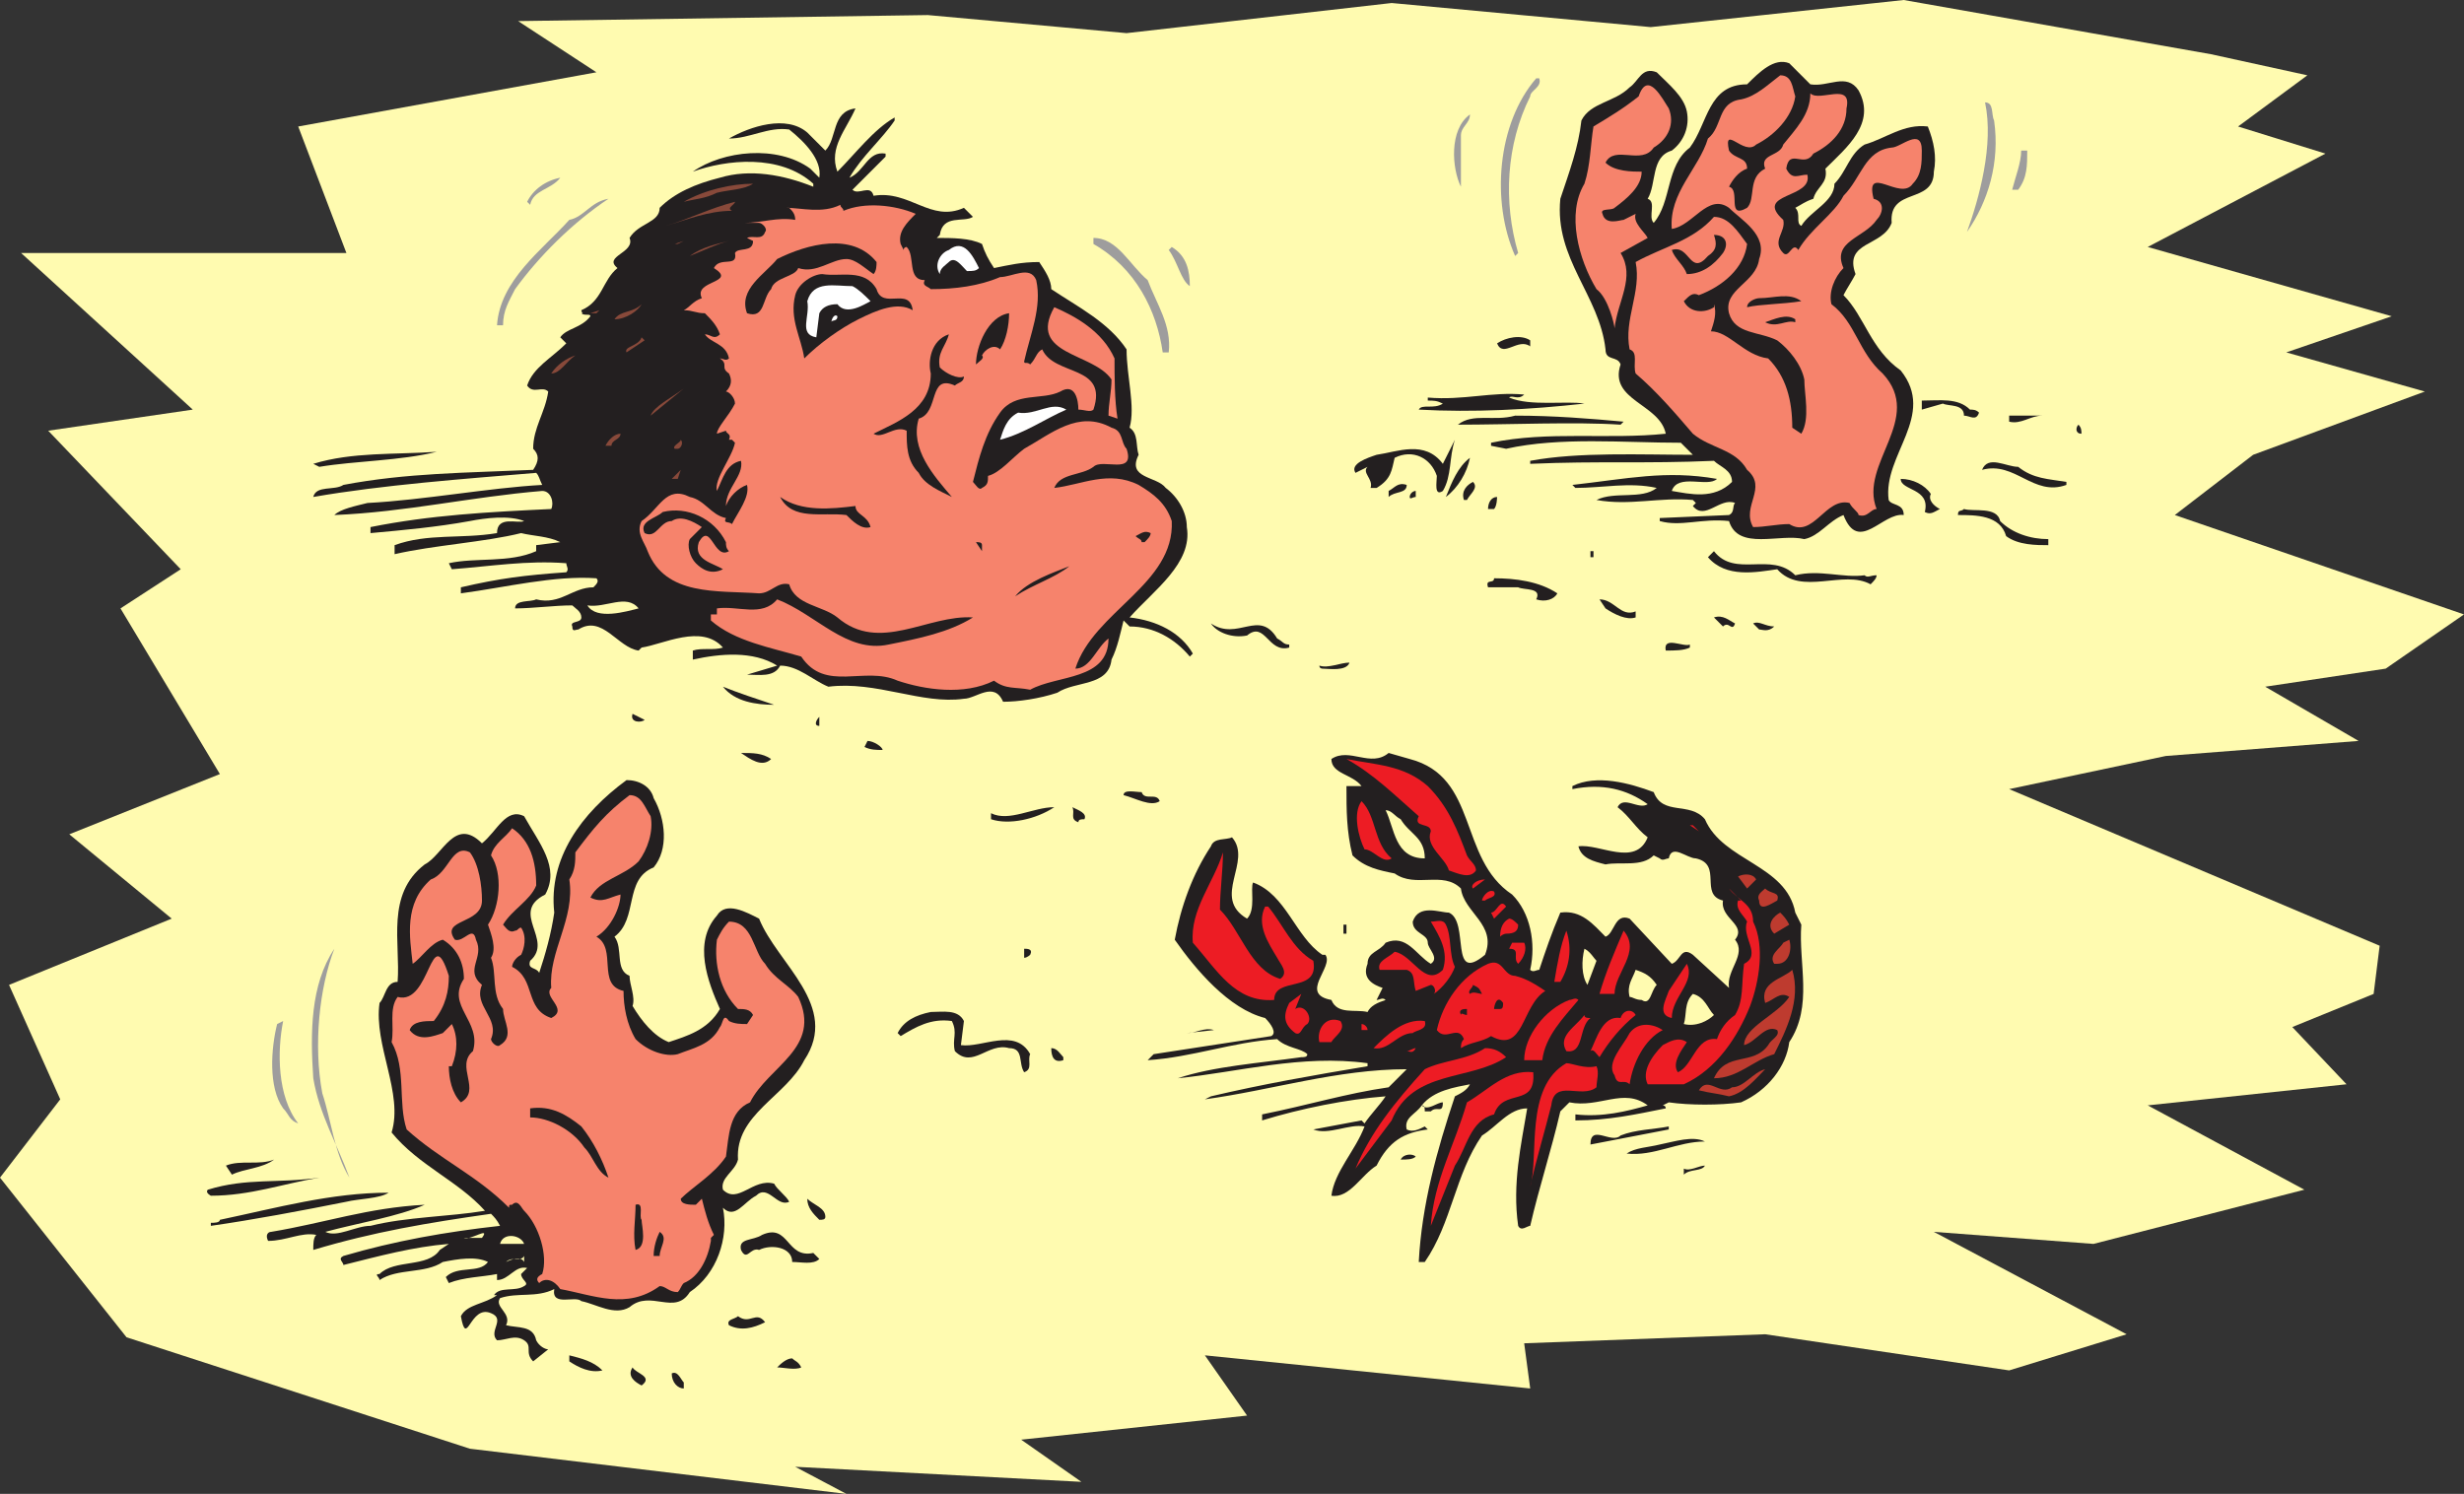 <svg xmlns="http://www.w3.org/2000/svg" width="613.5" height="372"><rect width="100%" height="100%" fill="#333333" stroke="none"/><path fill="#fffbb0" fill-rule="evenodd" d="M74.25 31.5 148.5 18 129 5.25l102-1.5 49.5 4.5 66-7.5 64.5 6L474 0l76.5 13.5 24 5.25-17.25 12.75L579 38.25 534.75 61.5l60.75 17.25-26.25 9 34.5 9.75L561 113.25l-19.5 15 72 24.75-19.5 13.5-30 4.5 23.25 13.5-48 3.75-39 8.25 92.25 39-1.5 12-20.25 8.25 13.5 14.25-49.5 5.25 39 21-52.5 13.5-39.75-3 48 25.5-29.25 9-60.75-9-60 2.25 1.5 11.25-81-8.25 10.5 15-56.25 6 15 10.5-71.25-3.75 12.75 6.75L117 360.75 31.5 333 0 293.25l15-19.5-12.75-28.5 40.5-16.5-25.5-21 37.5-15L30 151.5l15-9.75-33-34.5L48 102 5.25 63h81l-12-31.5"/><path fill="#231f20" fill-rule="evenodd" d="M450.75 21c4.5.75 9-3 12 1.5 4.5 8.25-3 14.25-8.25 19.5.75 3.75-2.25 4.5-3 7.5-2.25.75-3 1.5-4.5 2.25 1.5 1.5 0 3.75 1.5 4.5 2.25-3.75 8.25-6 8.25-10.5 3-3 3.75-7.5 7.5-9.75 5.25-1.5 9.75-5.25 15.75-4.5 1.5 3.75 2.25 7.5 1.5 11.25 0 8.25-11.25 3.75-10.5 12.75-2.25 6-12 4.5-9 12.75-.75 1.5-2.25 3.75-3 5.25 5.25 5.25 6.75 13.5 14.25 18.75 9 11.25-4.5 21-3 32.25.75 1.5 3.75.75 3.75 3.75-5.25-.75-11.25 9.75-15 0-3.75 1.5-6 5.25-9.75 6-6-1.5-16.5 3-18.75-4.5-6.75-.75-12 1.5-17.25 0V129l17.25-.75c1.5-.75.75-2.25 1.5-3-3.75-1.5-7.5 4.5-10.5.75l.75-.75-.75-.75c-8.25-.75-15.75 1.5-24 0 4.5-2.25 11.25 0 15-3-6.75-1.5-13.5 0-20.25 0l-.75-.75c13.5-1.5 23.25-3.75 36-1.5-2.25 2.25-9.75-1.5-11.25 3 4.5.75 10.5 2.25 15-2.25 0-3-3-3.75-4.5-5.25-17.25.75-28.5 0-45.75.75v-.75c12-2.25 27.75-1.5 40.5-1.5l-3-3c-14.25 0-30-1.5-43.5 1.5l-3.75-.75v-.75c14.25-3 29.25-.75 43.5-2.25-1.5-7.5-14.25-8.25-11.25-17.25-.75-2.25-3.75-.75-3.75-3.75-1.5-13.5-12.75-22.5-11.25-37.5 2.25-6.75 4.5-12.75 5.25-19.5 2.25-4.5 8.25-4.5 12-8.25 2.25-1.5 3-5.25 6.75-3.75 3 3 6.75 6 7.5 9.75s-.75 7.5-3.75 9.75c-5.25 1.5-3.75 8.25-6 12 2.25.75 0 4.5 1.5 6 4.5-5.25 3-14.25 9-18.75 4.5-6 4.5-15.75 14.25-15.75 3-3 6.75-6.75 10.5-5.25l5.25 5.25"/><path fill="#f6836c" fill-rule="evenodd" d="M447 24c-.75 5.25-5.25 9.75-9.75 12-3 3-8.25-5.25-6.75 1.5C432 39.75 435 39 435 42c-2.25.75-3.75 3-4.5 4.5 3 .75-.75 8.25 4.5 5.25 2.25-2.25 0-7.5 4.5-9.75-1.5-3.75 3.75-3 4.5-6 3-3.75 6.75-7.5 6.75-12.75 2.25 2.25 10.5-3 9 3.75 0 5.25-3.75 9-8.25 11.25-2.25 3.75-6-1.5-6.75 3.75 1.5 3 3 1.5 5.25 1.5 1.5 6-13.5 4.5-6 11.25.75 3-3 5.25 0 8.25 1.5 1.5 2.25-3 3.75-.75 3-5.25 9-9 11.25-13.5 4.5-4.5 5.25-11.25 12-12 2.25 0 7.5-5.25 7.5.75 0 3 0 6-2.25 8.25-3 4.5-12-5.25-9.75 3.75 3 .75 2.25 3.75.75 5.25-3 4.5-11.25 5.25-8.25 12-2.25 2.25-3.75 6-3 9 6 4.5 6.75 12 12.75 17.25 10.5 11.25-6 22.5-1.5 33.75-1.5 0-2.25 2.25-4.5 1.5 0-.75-1.5-1.5-2.25-3-6-1.5-9 9-15 5.25-3 0-6 .75-9 .75-3-5.25 3.75-9.75-1.5-14.25-3-5.25-9-5.25-13.5-9-4.5-5.25-9-10.5-14.25-15-.75-2.25.75-5.25-1.5-6-1.5-7.5 3-14.25 1.5-21.75C414 61.5 421.5 60 426.75 54c3.75 0 6 3.75 8.25 6.75-.75 6-6 10.5-12 12.75-1.5-.75-2.25 0-3.75 1.5 1.5 3 5.25 3 7.5 1.5v-.75c.75 2.25 0 4.5-.75 6.75 4.5 0 8.25 6 14.25 6.75 4.5 4.5 6 10.5 6 17.25l2.25 1.5c2.25-3.75.75-9.75.75-13.5-.75-3.75-3.75-7.5-6.75-9.75-4.5-2.25-10.5-1.5-12-6.75-1.5-6 6.75-7.5 7.5-13.5 2.25-6-4.5-9.75-7.5-12.75-5.25-3.75-9 4.5-14.25 5.25-.75-9 6.75-15 9-22.5 3.75-3 2.25-9 8.25-9.75 3.75-.75 6.75-3.75 9.75-6 3 0 3 3 3.75 5.25"/><path fill="#9e9d9d" fill-rule="evenodd" d="M383.25 19.5c.75 2.25-2.25 3-2.25 4.5-6 12-6.75 26.25-3 39l-.75.75c-6-13.5-4.5-33 5.25-44.25h.75"/><path fill="#f6836c" fill-rule="evenodd" d="M415.5 27c1.5 3.75 0 7.5-3.75 9.75-3 4.5-9.75-.75-12 3.75 2.25 2.25 6.75 2.25 9 2.25 0 3.75-3.75 6.75-6.75 9-.75.75-3.75 0-3 1.5.75 3 4.5 1.5 5.25 1.5l3-1.5c-.75 2.25 2.25 4.5 3 6L403.5 63c3.75 6-.75 12-1.5 18.75 0-.75-1.5-7.5-4.5-9.75-4.5-7.5-7.5-18.75-3-26.25 1.5-4.5 1.5-9.75 2.25-14.25 3.75-2.25 7.5-4.5 11.25-7.5 2.25-6.75 6 .75 7.5 3"/><path fill="#9e9d9d" fill-rule="evenodd" d="M496.5 30c1.5 10.5-1.5 20.25-6.75 27.75 3-8.25 6.75-21.75 4.5-32.25 2.25 0 1.5 3 2.25 4.5"/><path fill="#231f20" fill-rule="evenodd" d="M213 27c-2.25 5.25-6.75 9.75-4.5 15.75 4.5-4.5 9-10.5 14.25-13.5V30c-3 4.5-8.25 9-11.25 14.25 3.75-1.5 4.5-6.75 9-6V39l-8.25 8.25c1.5 1.5 4.5-1.5 5.25 1.5 9-1.5 14.25 6.75 22.5 3l2.25 2.25c-2.25 1.5-7.5-.75-8.25 4.5l-.75.75c3.75 0 8.25 0 11.25 1.5.75 2.25 1.5 3.75 3 6 3.75-.75 6.75-1.5 11.25-1.5 1.5 2.25 3 4.5 3 6.75 6.75 4.5 14.25 8.25 18.75 15 0 6.75 2.25 14.25.75 19.5 2.25 1.5 1.5 4.5 2.25 6.75-3 6 4.5 5.25 6.75 8.25 3 2.25 5.25 6 5.25 9.75 1.5 9-8.25 15.75-14.25 22.5 6.75.75 12.75 3.75 15.75 9l-.75.75c-3.75-4.5-9-7.5-15-7.5l-1.5-1.5c-.75 3-1.5 6.75-3 9.75-.75 6.75-9 5.25-13.5 8.25-4.5 1.5-9.75 2.25-13.5 2.25-2.25-5.25-6.75-.75-9.75-.75-10.5 1.5-21.75-4.5-33.75-3-3.75-1.5-7.5-5.25-12-5.25-1.5 3-5.25 2.25-8.25 2.25l7.5-2.25c-6-3.75-14.25-3-21-1.5V162c2.25-.75 5.25 0 7.5-.75-5.25-6-15-.75-20.25 0l-.75.75c-5.25-.75-9-9-15-5.25-.75 0-1.5.75-1.5-.75-.75-1.5 2.25-.75 2.25-2.25s-1.5-2.25-2.25-3c-4.5 0-9.75.75-14.25.75 0-2.25 3.75-1.5 5.25-2.25 6 1.5 9-3 14.25-3 .75-.75 1.5-1.5.75-2.25-10.5-.75-22.5 2.25-33.75 3.75v-1.5c9.75-2.25 15.75-3 26.25-3.75.75-.75 0-1.5 0-2.25-9.75-.75-18.75.75-28.5 1.5l-.75-1.5c6.75-1.5 15 0 21.75-3v-1.5l6-.75c-3-1.5-6.75-1.5-9.75-2.25-9 2.25-21.75 3-31.5 5.25v-2.25c8.25-3 16.5-1.5 25.5-3 0-4.5 5.25-2.25 6.75-3-3.75-1.5-9.75-.75-13.5 0-8.25 1.5-16.5 2.25-24.75 3v-1.5c15-3 29.25-3.75 45-4.5.75-1.5 0-4.5-2.25-4.5-18 1.5-33.75 5.25-51.75 6 1.5-1.5 5.25-2.25 8.25-3 14.25-.75 30-3.75 43.5-4.5-.75-1.5-.75-2.25-1.5-3-18 1.5-38.25 3-55.5 6 .75-3 5.25-1.5 7.5-3 15.75-3 30.75-3 47.25-3.75 1.5-2.25 1.5-3.75 0-5.25 0-5.25 3-9 3.75-14.25-1.5-1.5-3.75.75-5.25-1.5 1.5-4.5 6-6.75 9.75-10.5l-1.5-1.5c1.5-2.25 5.25-2.25 7.5-5.25 0-.75-1.5 0-2.25-.75.75 0 0 0 0-.75 5.25-2.25 5.25-7.5 9-10.5-3.75-3 4.5-3.75 3-7.5 2.25-3.75 7.5-3.75 7.5-7.5 3.75-3.75 9-6 15-7.5 7.5-2.25 15.75-.75 23.25 2.25v-.75c-8.25-7.5-21.75-6-30-3 7.5-5.25 21-6.75 29.25-.75l2.25 2.25c.75-4.5-3.75-9-7.5-12-5.25-.75-9.75 2.25-15 2.25 5.25-3 14.25-6 19.5-1.5l4.5 4.5c3-3 1.5-9.75 7.5-10.5"/><path fill="#9e9d9d" fill-rule="evenodd" d="M366 28.5c0 2.25-2.25 3-2.25 5.25V46.5c-2.25-4.5-3-14.25 2.25-18m138.75 9c0 3.75 0 6.75-2.25 9.75H501c.75-3 2.25-6.75 2.25-9.75h1.5M139.5 44.25c-2.25 3-6.75 3-7.5 6.75l-.75-.75c1.5-3 4.5-5.25 8.25-6"/><path fill="#88493a" fill-rule="evenodd" d="M187.5 45.75c-2.25 1.5-6 1.5-9 2.25-3 1.5-5.25 1.5-8.25 2.25 5.25-3 12-4.5 17.25-4.5"/><path fill="#9e9d9d" fill-rule="evenodd" d="M151.5 49.5c-9 6-17.25 14.25-23.25 22.5-1.5 3-3 5.25-3 9h-1.5c.75-11.25 11.25-18.75 18-26.25 3.75-.75 5.25-4.5 9.75-5.25"/><path fill="#88493a" fill-rule="evenodd" d="M183 50.25c0 .75-2.25 1.5-.75 2.25-6 0-11.25 2.25-16.5 3.75 5.25-1.5 11.25-4.5 17.25-6"/><path fill="#f6836c" fill-rule="evenodd" d="M177 153h1.5v-1.5c5.25-.75 11.25 2.25 15-2.25 9.75 3.75 17.25 13.5 27.75 11.25 7.5-1.5 15-3 21-6.75-11.25-.75-23.25 9-33.75 0-3.75-3-10.5-3-12-8.25-3-.75-4.5 2.25-7.5 2.25-10.5-.75-23.25.75-27.75-10.5-.75-2.25-3-4.5-1.5-7.5 4.5-3 6-9 12-6 3.75.75 5.25 4.5 9 5.25-.75 1.5.75.75 1.5 1.5 1.5-3 4.5-6.75 3.75-9.75-2.25.75-4.5 3-5.25 5.25 0-4.5 4.5-7.5 3.75-11.25-3.75.75-4.5 4.5-6 7.5-.75-3 3.75-8.25 4.5-12l-.75-.75h-.75c.75-1.5-.75-1.5-.75-2.25l-2.25.75c0-1.5 3-4.5 4.5-7.5 0-1.5-1.5-3-2.25-3 1.5-1.5 1.5-3 .75-4.5-2.25-1.5 0-2.25-2.25-3.75.75 0 1.5.75 2.25 0-.75-3.75-4.5-3.75-6-6 1.5 0 2.25 1.5 3.75 0C178.5 81 177 79.5 175.5 78c-2.25 0-3-.75-5.25-.75 1.5-.75 2.25-2.25 4.5-3-2.25-4.5 9-3.75 3-7.5 1.5-3 6 0 5.25-3.75.75-1.5 4.5 0 4.5-3l-1.5-.75c1.5-.75 3.75.75 4.5-1.5.75-.75-.75-2.25-1.5-2.25h-3.75c4.5 0 8.25-1.5 12.75-.75 0-1.5-.75-2.25-1.5-3h-.75c3.75 0 9 1.5 13.5-.75 0 .75.75.75.75 1.5 5.25-2.25 12.75-1.5 18 .75-2.25 2.25-4.5 4.5-3.75 7.5l.75 1.5c0-.75.75-.75.75-.75 2.25 2.25 0 8.25 4.5 8.25-.75 1.5.75 1.5 1.5 2.25 6 0 12-.75 17.25-3 3 0 7.5-3 9 .75 1.5 6.75-1.5 13.5-3 20.25 0 .75.75 0 1.5.75 1.5-1.5 1.5-3 3-3.75 3 6.75 16.5 3.75 12.75 15-.75.75-2.25 0-3.75 0 0-2.25-.75-6.75-4.5-4.5-4.5 2.25-11.25 0-15 5.25S243.75 114 242.25 120c.75.75 1.5 2.25 2.25 1.5 1.5-.75 1.5-1.5 1.5-3 3-.75 6-4.5 9-6.75 6.75-3.75 13.5-9.75 21.75-5.25 3 .75 2.25 3.75 3.75 5.25 2.25 6.75-6 2.25-8.25 4.5-3 2.25-8.25 1.5-9.75 5.25 6.75-.75 13.5-4.5 21-.75 3.75 2.25 6.75 4.5 8.25 9 .75 15.75-19.5 22.5-24 36.75 3.75 0 5.25-5.25 8.25-7.5 0 10.5-12.75 9-19.5 12.75-3.75-.75-6 0-9-2.25-7.5 3.75-17.25 2.25-24 0-8.25-3.75-18 3-24-6-7.5-2.25-16.5-3.75-22.5-9"/><path fill="#231f20" fill-rule="evenodd" d="M429 63c-2.25 3-5.25 5.25-9 5.25-.75-2.25-3-3.75-3.75-6 4.5-1.5 4.5 6.75 9 1.5 2.25-1.5 2.25-3 1.5-5.25 3 0 3.75 2.25 2.25 4.5"/><path fill="#9e9d9d" fill-rule="evenodd" d="M285.75 69.75c2.25 6 6 11.25 5.25 18h-1.5c-1.5-10.5-6.75-21-17.25-27v-1.5c6 0 9 6.75 13.5 10.5"/><path fill="#88493a" fill-rule="evenodd" d="m168 60.75 2.25-.75-1.5.75zm13.5-.75c-3 .75-6 2.25-9.75 3.75 3-2.25 6.75-3 9.75-3.75"/><path fill="#231f20" fill-rule="evenodd" d="M218.25 65.25c0 .75 0 2.25-.75 3-2.25-1.5-4.5-3.75-6.75-3.75-3.75 0-7.5 3.75-12 2.25C198 69 192.75 69 192 72c-2.25 2.25-1.5 7.5-6 6-2.25-6 4.5-9.75 7.5-13.5 7.5-3.75 18.75-6.75 24.75.75"/><path fill="#fff" fill-rule="evenodd" d="M243.75 66.75c-.75.75-1.5.75-3 .75-1.5-1.5-3-3.75-4.5-2.25-.75.75-2.25 1.5-2.25 3-1.5-2.25 0-5.25 2.25-6 3.75-3 6 1.5 7.5 4.5"/><path fill="#9e9d9d" fill-rule="evenodd" d="M296.25 71.25c-2.25-1.5-3-6-5.25-9l.75-.75c3.75 2.25 4.5 6 4.5 9.75"/><path fill="#231f20" fill-rule="evenodd" d="M218.25 72c1.5 5.25 8.25-.75 9 5.25-3.75-2.25-9 0-13.5 2.25s-9.75 6-13.5 9.75C199.5 84 196.5 79.5 198 73.5c.75-3 4.5-5.25 6.75-5.25 4.5.75 10.5-1.5 13.5 3.75"/><path fill="#fff" fill-rule="evenodd" d="M216.75 75c-1.5.75-6 3.75-8.25.75-2.25 0-3.75.75-4.5 2.25l-.75 6c-4.5-.75-1.5-5.25-2.25-9 1.5-5.25 6.75-3.75 11.25-3.75 1.5.75 3 2.25 4.5 3.75"/><path fill="#231f20" fill-rule="evenodd" d="M448.5 75c-4.5.75-10.5.75-13.5 1.5 0-1.5 2.25-2.25 3-2.25 3.75 0 7.5-1.5 10.5.75"/><path fill="#88493a" fill-rule="evenodd" d="M153 79.5c1.5-2.25 4.5-1.5 6.75-3.75-.75 1.5-3.75 3.75-6.75 3.75"/><path fill="#f6836c" fill-rule="evenodd" d="M277.5 89.25c0 4.5 0 10.5.75 15l-2.25-.75c0-3 .75-6 .75-9-4.5-6.75-21-6-14.25-18 5.25 2.25 12 6 15 12.75"/><path fill="#88493a" fill-rule="evenodd" d="m147 78 2.25-.75-.75.75zm0 0"/><path fill="#231f20" fill-rule="evenodd" d="M251.25 78c0 3-.75 6.75-2.25 9-1.5-1.5-3.75 0-4.5 1.5.75.75-.75 1.5-1.5 2.25 0-4.5 3-12 8.25-12.75"/><path fill="#fff" fill-rule="evenodd" d="M208.5 78.75c0 1.5-1.5.75-1.5 1.5 0-.75.75-2.25 1.5-1.5"/><path fill="#231f20" fill-rule="evenodd" d="M447 80.25c-2.25-.75-4.5 1.5-7.5 0 2.25-.75 5.25-2.25 7.5-.75v.75m-210.75 3c-.75 3-3 4.5-2.25 8.25 1.5 1.5 4.5 3 6 2.25 0 1.5-1.5 1.5-2.25 2.25-6.75-3-3.75 6.75-9 8.25-2.25 7.5 3.75 14.25 8.25 19.5-3-1.5-6.75-3-8.25-6-3-3-3-6.75-3-10.5-3-1.5-6 2.25-8.25.75 6-3 14.25-6 14.25-15-.75-3 0-8.25 4.5-9.75M381 84.75v1.5c-3-2.25-6.75 3-8.25-.75 2.25-1.5 6-2.25 8.25-.75"/><path fill="#88493a" fill-rule="evenodd" d="M156 87.75c-.75-1.5 3-1.5 3.75-3.75l.75.75-4.5 3m-12.75.75c-2.25 1.5-3.75 4.5-6 4.5 1.5-2.25 3.75-3.75 6-4.5m18.75 15c.75-2.25 5.25-4.5 8.25-6.75L162 103.5"/><path fill="#231f20" fill-rule="evenodd" d="M379.5 98.25c-1.5 1.5-3 0-3.75.75 5.25 2.25 14.25.75 18.75 1.5-13.5 1.5-27.75 2.25-41.25 1.5.75-1.5 3.75 0 6-1.5-1.5-.75-2.25-.75-3.75-.75V99c9 .75 15.75-1.5 24-.75m111 3.75c.75 0 1.5 0 2.25.75-.75 2.25-2.25.75-3.75.75 0-3-3.75-2.25-5.25-3l-5.25 1.5v-2.25c4.5 0 9-.75 12 2.25"/><path fill="#fff" fill-rule="evenodd" d="M265.5 102c-5.25 2.25-10.5 6-16.5 7.5.75-2.25 1.5-5.25 4.5-6.75 4.5.75 8.25-3 12-.75"/><path fill="#231f20" fill-rule="evenodd" d="m404.25 105-.75.75c-11.25-.75-27.75 0-40.5 0 3.75-3 9-.75 14.25-2.25 9.75 0 18.75.75 27 1.5m104.25-1.5c-3 0-5.25 2.25-8.25 1.5v-1.5h8.25m9.75 4.5c-1.5 0-1.5-1.5-.75-2.25.75.75.75 1.5.75 2.25"/><path fill="#88493a" fill-rule="evenodd" d="M154.5 108c0 1.5-2.25 1.5-2.25 3h-1.5c.75-1.5 2.25-3 3.75-3m15 1.5c.75.75 0 2.25-.75 2.25H168c-.75-.75 1.5-1.5 1.5-2.25"/><path fill="#231f20" fill-rule="evenodd" d="M359.25 122.25c-2.25 1.5-1.5-2.25-1.5-3.75-1.5-4.5-6-6.75-10.5-4.5-.75 3-.75 5.25-4.5 7.5h-1.5c.75-2.25-2.25-3.75-.75-5.25l-3 1.5c-1.5-2.25 3-3.75 5.25-4.5 5.25-.75 12-3.75 16.5 2.25l3-6c-1.5 4.5-.75 9-3 12.75"/><path fill="#88493a" fill-rule="evenodd" d="m163.5 111.75-1.5 3.75 1.5-3.75"/><path fill="#231f20" fill-rule="evenodd" d="M108.75 112.5c-9 2.25-20.25 2.25-29.25 3.75l-1.5-.75c9.75-3 20.25-2.25 30.75-3M360 123.75c1.5-3.75 3-7.5 6-9.75-.75 3.75-3 7.5-6 9.75M514.5 120v.75c-8.25 3-12.75-6-21-3.75 1.5-3.75 6-.75 9-.75 3.75 3 7.5 3 12 3.75"/><path fill="#88493a" fill-rule="evenodd" d="m167.25 119.25 2.25-2.25-.75 2.25zm0 0"/><path fill="#231f20" fill-rule="evenodd" d="M480.75 123c-.75 1.5.75 3 2.25 3.75-1.5.75-2.25 1.5-3.75.75 1.5-6-6-5.25-6-8.25 3 0 6 1.5 7.5 3.75m-115.5 1.5h-.75c-.75-2.25.75-3.75 2.25-4.5 1.5 1.5-.75 3-1.5 4.5m-15-3.75c0 2.25-3 1.5-4.5 3v-1.5c1.5-.75 2.25-2.25 4.5-1.5m2.25 3c-.75 0-1.5.75-1.5 0s.75-1.5 1.5-1.5v1.5m19.5 3h-1.5c0-1.5.75-3 2.25-3 0 0 0 2.25-.75 3M213 126c0 2.25 3 2.25 3.75 5.25-2.25.75-4.5-1.5-6-3-6-.75-13.5 1.5-16.5-4.5 5.25 3.75 12.75 3 18.75 2.25m285 3.75c3 3 7.5 4.5 12 4.5v1.5c-3 0-7.5 0-10.5-2.25-1.5-5.25-7.5-5.25-12-5.25 0-1.5.75-.75 1.5-1.5 2.25.75 8.25-.75 9 3M180.75 135c0 .75 0 1.5.75 2.25-3.75 2.25-4.5-7.5-7.5-2.25-1.5 4.5 3.75 5.25 6 6.75-3 1.5-5.25 0-6.75-1.5s-2.25-4.5-1.5-6l3-3c-2.25-1.5-5.25-3-7.5-1.5-3 0-3.75 4.5-6.75 3-1.5-3 3-3.75 4.5-5.25 6-1.5 12.75 1.5 15.75 7.5m105.75-2.25c0 .75-.75 1.5-1.5 2.25h-.75c0-.75-.75-.75-1.5-1.5 1.5-.75 2.25-1.5 3.75-.75m-42 3v1.5L243 135c.75 0 1.5 0 1.5.75m152.25 3H396v-1.5h.75v1.5m50.25 4.5c6-1.5 12 .75 17.25 0 .75.75 1.5 0 3 0 0 .75-.75 1.5-1.5 2.25-6.75-3.75-17.25 3-23.25-3.75-5.25.75-12.75 2.25-17.25-3l1.5-1.5c5.25 6.75 14.25 0 20.25 6M266.25 141c-3.75 3-9 4.5-13.5 7.5 3-3.75 9.75-6 13.5-7.5m121.5 6.75c-.75 1.5-3 2.25-5.25 1.5 1.5-3-3-2.25-4.5-3h-7.5c-.75-2.25 1.5-.75 1.5-2.25 5.25 0 11.25.75 15.75 3.75m19.5 4.5v1.5c-2.25.75-5.25-.75-7.5-2.25l-1.5-2.25c3.75 0 5.25 4.5 9 3"/><path fill="#fffbb0" fill-rule="evenodd" d="M159 151.5c-3 .75-10.5 3-12.75-.75 4.5.75 9.75-3 12.75.75"/><path fill="#231f20" fill-rule="evenodd" d="M432 155.25c-.75 2.25-1.5-.75-3 .75l-2.25-2.25c2.25-.75 3.75.75 5.25 1.5M318 159c1.5.75 1.5 1.5 3 1.5v.75c-5.25 1.5-6-6.75-10.5-3-3.75.75-7.5-.75-9-3 6.75 4.5 12-3.75 16.5 3.75m123.75-3c-1.5 1.5-3 .75-3.75.75l-1.5-1.5c1.5-.75 3 .75 5.25.75m-21 5.25c-1.5.75-3.75.75-6 .75-.75-3.75 4.5-.75 6-1.5v.75M336 165c-.75 2.25-5.25 1.5-6.75 1.5 0 0-.75 0-.75-.75 2.25.75 5.25-.75 7.5-.75m-143.25 10.5c-4.5 0-9.75-.75-12.75-4.5 3.75 1.5 8.25 3 12.75 4.5m-32.25 3.75c-.75.75-3.75.75-3-1.5l3 1.5m43.5 1.5c-1.5 0-.75-1.5 0-2.25v2.25m15.75 6c-1.5 0-3 0-4.5-.75l.75-1.5c1.5 0 3.75 1.5 3.75 2.25M192 189c-2.25 2.25-5.25 0-7.5-1.5 3 0 5.25 0 7.5 1.5m159 0c17.25 4.5 12 24.75 25.5 33.75 4.5 4.5 6 12 4.5 18.75.75.75 1.5 0 2.25 0 1.5-4.5 3-9 5.25-14.25 5.25-.75 8.25 3 11.25 6 2.25-.75 2.25-6 6-4.5l10.5 11.25c2.25-.75 2.25-4.5 5.25-2.25l9 8.25c-.75-4.5 4.5-8.25 1.5-12 3-3.75-3.75-5.25-3-9.75-6-1.5 0-9-6.75-10.5-2.25 0-6-3.75-6.75 0-.75 0-1.5.75-2.25 0l-1.5-.75c-3 3-8.25 1.5-12 2.25-3-.75-6-1.5-6.75-4.5 5.25-.75 14.25 5.25 17.25-2.25-3-2.25-4.5-5.25-7.5-7.5 1.5-3 5.25.75 7.5-.75C405 196.5 399 195 391.5 196.5v-.75c6-3 14.25-.75 20.25 1.5 2.25 6 9 2.25 12.75 6.75 4.5 10.5 20.25 11.25 22.5 23.25l1.5 3c-.75 9.75 3 20.25-3 29.25-.75 6-5.25 12-12 15-5.25.75-12.75.75-18 0l-1.5.75s.75 0 .75.75c-7.5 1.5-14.25 3-22.5 3v-1.5c6.75.75 12.75-.75 18-2.25-6-4.5-12 .75-19.5-.75l-2.25 2.25c-2.25 9.75-5.25 18.75-7.5 28.5-.75 0-2.25 1.5-3 0-1.5-10.5.75-20.25 2.25-29.25-4.5 0-7.5 4.5-11.25 6.75-6.75 9.75-7.5 21.75-14.25 31.5h-1.5c.75-14.25 4.5-27.75 9-41.25 1.5-.75 3-1.5 3.75-3-3.75.75-9 1.5-12 5.25 1.5 1.5 3.75-.75 5.25-.75 0 3-1.5.75-3 2.25h-1.5c0-.75 0-1.5-.75-1.5-1.5 2.25-4.5 3-3.75 6 1.5.75 3 0 4.5-.75l.75.75c-6 .75-9.75 3-12.75 9-3.75 2.25-6.75 8.25-11.25 7.5.75-6 6-11.25 8.25-17.25-3.75-.75-9 2.25-12.75.75l12-2.25.75.75c1.5-2.25 3.75-4.5 5.25-6.75-9.75.75-21 3-30.75 6v-1.5c11.25-2.25 21-5.25 31.5-6.75l4.5-4.5c-17.25 0-33.75 5.25-50.25 7.5l1.5-.75c12.75-3 25.5-5.25 39-7.5v-.75c-16.5-2.25-32.25 2.25-47.25 3.75 9-3 20.25-3.75 30.75-5.25.75 0 1.5 0 1.5-.75-1.5-1.5-5.25-1.5-7.5-3.75-11.25.75-21 4.5-32.25 5.25l1.5-1.5 29.25-4.5c1.5-.75 0-3-1.5-4.5-9-2.25-17.25-12-22.5-19.5 1.5-8.25 4.5-16.5 9-23.25.75-2.25 3.75-1.5 5.25-2.25 5.25 6-5.25 15 3.75 20.25 2.25-2.25.75-7.5 1.5-9 8.25 3 10.5 13.5 17.25 18h.75c2.25 3-6.75 9.75 1.5 11.25 1.5 3.75 6 2.25 9 3 .75-1.5 2.25-2.25 4.5-3-.75-.75-1.5 0-2.25 0l1.5-3c-2.25-.75-5.25-2.25-3.75-6 0-3 3-3 4.5-5.25 5.25-2.25 7.5 3 11.25 5.25 2.25-1.5-.75-3.75-.75-5.25 0-2.25-3.75-2.25-3.75-5.25 1.5-4.5 6.75-2.25 9-2.25 5.25 2.25 0 18 9 10.5 3-7.5-5.25-10.5-6-16.5-4.5-4.5-11.25 0-16.5-3.75-3.75-.75-7.5-1.5-10.5-4.5-1.5-6-1.5-11.25-1.5-17.25H339c-2.25-3-7.5-3-7.5-6.75 4.5-3 9.75 2.25 14.25-1.5L351 189"/><path fill="#ed1c24" fill-rule="evenodd" d="M355.5 195.75C360.75 201 363 207 365.25 213c.75 1.5 2.25 2.25 2.25 3.75-1.5 2.25-4.5.75-6.75 0-.75-3-6-6-4.5-9.75 0-2.25-4.5-.75-3-3.75-6-5.25-11.25-10.5-18-14.25 7.5 1.5 14.25 1.5 20.25 6.75"/><path fill="#231f20" fill-rule="evenodd" d="M162.75 198.75c3 5.25 3.75 12.75 0 17.25-7.5 3-3.75 12.75-9.75 17.25 2.25 3 0 8.25 3.75 9.75 0 2.25 1.5 5.25.75 7.5 2.25 3.75 5.25 7.5 9 9 4.5-1.5 9.75-3 12.75-8.25-3-6.75-6.75-16.5-.75-23.25 2.25-3.75 7.5-.75 10.5.75 4.5 11.25 20.25 21.75 11.25 35.25-4.5 9-17.25 13.5-16.5 24.75-.75 3-4.5 4.5-3.75 7.5 3.75 3.75 7.5-3 12.75-1.5.75 1.5 3 3 3.75 4.5-3 1.5-5.25-4.5-8.25-1.5-3 1.5-5.25 6-8.25 3 1.5 7.5-1.5 16.5-8.25 21-3.75 6-9.75-.75-15 3.75-3.75 2.25-8.25-.75-12-1.5-1.5-1.5-7.5 1.5-6.75-3-4.5 2.25-9 .75-13.5 2.25-1.5 2.25 3 3.75 1.5 6.75 3 .75 6.75 0 7.5 3.75.75 1.5 2.25 2.25 3 2.25l-3.75 3c-2.25-2.25 0-3.75-2.25-5.25s-4.5 0-6.75 0c-2.25-2.25 2.25-5.25-1.5-6.75-5.25-2.25-6 9-7.5.75 1.5-3 6-3 9-5.25H123c1.5-2.25 5.25-.75 7.5-2.25 1.5-.75-.75-1.5-.75-3l1.5-1.5c-3-.75-4.5 3-7.5 3v-1.5c-3.75.75-8.25.75-12 2.25L111 318c3-3 8.25-.75 10.5-3.75-3-1.5-7.5-.75-11.25 0-4.5 3-11.25 1.5-15.75 4.5 0-.75-1.5-1.5 0-1.5 3.75-3.75 12-1.5 15-6l2.25-1.5c-9 .75-17.25 3-26.25 5.25 0-.75-1.5-1.5 0-2.25 12.75-3.75 25.5-6 39-7.5-.75-1.5-1.5-2.25-2.25-3-15.75 2.25-29.25 4.5-44.25 9 0-1.5 0-3 .75-3.75-3.75-.75-7.5 1.5-12 1.5-.75-1.5 0-2.25.75-2.25 13.5-2.25 24-6 38.25-6.75-6.75 3-16.5 4.5-24.75 6.75 3 1.5 7.5-1.5 11.25-1.5 9-2.25 19.5-2.25 28.5-3.75-6.75-7.5-16.5-11.25-23.25-19.5 3-9.75-4.5-21.75-3-32.25 1.5-1.5 1.5-5.25 4.5-5.25.75-9.75-3-21.75 6.75-29.25 4.5-2.25 7.5-12 14.25-5.25 3.75-3 6-9 10.5-6.75 3.75 6.75 9 12.75 5.25 19.5-9 4.5 2.25 11.25-3.75 16.5-.75 2.25 1.5 1.5 2.25 3 1.5-4.5 3-9.75 3.75-15-1.5-13.5 6.75-24.75 18-33 3 0 6 1.5 6.75 4.5m126 .75c-2.25 1.5-6-.75-9-1.5 0-1.5 3-.75 4.5-.75.75 2.25 3.75 0 4.5 2.25"/><path fill="#f6836c" fill-rule="evenodd" d="M162 203.25c.75 3.75-.75 8.25-3 11.25-3.75 3.75-9.75 4.5-12 9 3 1.5 4.5 0 7.5-.75 0 3-2.25 8.25-6 10.5 5.25 3 0 12 6.75 13.5 0 3.75.75 8.25 3 12 3 3 7.5 4.5 10.5 3.75 3.75-1.5 8.25-2.25 10.5-6.75.75-.75.75-3.75 2.25-1.5 1.5.75 3 .75 4.5.75l1.5-2.25c-.75-1.5-2.25-1.5-3.75-1.5-4.5-4.5-6-11.25-5.25-17.25.75-1.5 1.5-3 3-4.5 6 0 6 7.5 9 10.5 2.25 3.75 6 5.25 8.25 8.25 6 12.75-7.5 17.25-12 26.25-5.25 2.25-5.25 8.25-6 13.5-3 4.5-8.25 7.5-11.25 10.5 0 1.5 2.25 1.5 3.75 1.5l1.5-1.5c.75 3 1.5 6 3 9l-.75.75v.75c-.75 4.5-3 9-6.75 10.5-.75.75-.75 1.5-1.5 2.25-2.25 0-3-1.5-4.5-1.5-8.25 6-16.5 2.25-24.75.75-1.5-2.25-3.75-3-5.25-1.5-.75-.75-.75-1.5.75-2.25 1.5-4.5-.75-12-4.5-15.75-.75-.75-1.5-3-3-1.5-.75 0-.75 0-.75.75-8.25-8.25-17.25-12-25.5-19.5-2.25-6.75 0-15-3.75-21.75.75-3.75-.75-8.25 1.5-11.25 8.25 2.25 8.25-19.5 12.75-5.25 0 3.75-.75 7.5-3.75 11.25-2.25 0-5.25 0-6 2.25 2.25 3 6 1.5 8.25.75l2.25-2.25c1.5 3 1.5 6.75 0 10.5h-.75c0 3 .75 6.75 3 9 5.25-3-1.5-9 3-12.75 2.25-7.5-6.75-11.25-2.25-18 0-3.75-1.5-7.5-5.25-9.75-3 .75-5.25 4.5-7.5 6-.75-6.75-2.25-15 4.5-21 4.5-1.5 5.25-9 9.75-6.75 2.25 3 3 8.25 3 12 0 6-10.5 4.5-6.75 9.75 2.25.75 4.5-3.75 5.25 0 2.25 4.5-3 7.5 1.5 11.25-2.25 5.25 4.5 8.25 2.25 13.5 0 .75 1.5 2.25 2.25 1.5 3.75-2.25.75-6 .75-9-3-3.75-1.5-9-3-12.75 1.5-2.25 0-6-.75-8.25 3-4.5 3.75-12.75.75-17.25.75-3 3.75-4.5 5.25-6.75 4.5 3 6 8.25 6 14.25-1.5 3.75-6 6-8.25 9.75.75.75 1.5 2.25 3 1.5.75 0 .75-.75 1.5-.75 1.5 2.25.75 5.25 0 6.75-1.5.75-2.25 2.25-2.25 3 6 3 3 10.5 9.75 12.75 4.5-2.25-2.25-5.25 0-7.5-.75-9 6-17.25 4.5-27 1.5-2.25 1.5-4.5 1.5-6.75 4.5-6 7.5-9.75 13.5-14.25 3 0 3.75 3 5.25 5.25"/><path fill="#ed1c24" fill-rule="evenodd" d="M346.5 213.75c-2.25 1.5-4.5-2.25-6.75-2.25-1.5-3-3-9-.75-12 3.75 3.75 3 10.5 7.5 14.25"/><path fill="#231f20" fill-rule="evenodd" d="M262.5 201c-4.5 3-11.25 4.5-15.75 3v-1.5c4.5 2.25 10.5-1.5 15.75-1.5m7.5 3c-.75 0-1.5 0-1.5.75-2.25-.75-.75-2.25-1.5-3.75 1.5.75 3.75 1.5 3 3"/><path fill="#fffbb0" fill-rule="evenodd" d="M348.75 204c2.25 3.75 6 4.5 6 9.75-7.5 0-7.5-7.5-9.75-12 1.5 0 2.25 1.5 3.75 2.25"/><path fill="#ed1c24" fill-rule="evenodd" d="m423 207-2.25-1.5h.75zm-119.25 19.5c5.25 5.25 7.5 15 15 17.25 2.25-1.5 0-3.75-.75-5.25-2.25-3.75-5.25-8.25-3-12.75h.75c3.75 4.5 6 10.5 11.25 13.5 1.5 8.25-9.75 3.75-9.75 9.75-9.75.75-14.25-7.5-20.25-14.25-.75-8.25 5.25-15 7.5-22.5 0 4.5-.75 9.75-.75 14.25"/><path fill="#be3b2f" fill-rule="evenodd" d="m437.25 219-2.25 2.25-2.25-3c1.5-.75 3.75-.75 4.5.75"/><path fill="#ed1c24" fill-rule="evenodd" d="M366.75 221.25c-.75-.75.75-2.25 3-2.25l-3 2.25m69.75 8.25c3 6 1.5 15-.75 21-3 7.5-8.25 15.75-16.5 19.5h-9c-1.5-3 .75-6.75 3.75-9.75 1.5-.75 3.75-2.25 6-.75-1.5 2.25-3.75 5.25-2.25 7.5 3.75-1.5 4.5-9 9.75-8.25.75-2.25 2.25-4.5 4.5-6 2.25-3.75 1.5-7.5 2.25-12.75 4.5-2.25-.75-6.75.75-10.5-.75-1.5-3-3-2.25-5.25h.75l-3-3c2.25 3 6 3.75 6 8.25"/><path fill="#be3b2f" fill-rule="evenodd" d="M442.5 224.25c-1.5.75-4.5 3-4.5 0-.75-1.5.75-2.25 1.5-3 1.5 1.5 3.75.75 3 3"/><path fill="#ed1c24" fill-rule="evenodd" d="M372 222c.75 1.5-1.5 1.5-2.25 2.25H369c0-.75 1.5-3 3-2.25m3 3.75-3 3-.75-1.5c1.5 0 2.25-3.75 3.75-1.5"/><path fill="#be3b2f" fill-rule="evenodd" d="m445.5 230.25-3.75 2.25c-2.25-2.25 0-4.5 1.5-5.25.75.75 1.5 1.5 2.25 3"/><path fill="#ed1c24" fill-rule="evenodd" d="M378 230.25c0 1.5-.75 2.25-3 2.25 0 0-.75 0-1.5.75 0-2.25.75-3.75 2.25-4.5.75 0 1.5.75 2.25 1.5m-18 0c1.5 3 .75 7.5 2.25 10.5-.75 2.25-3 5.25-5.25 6.75.75-.75 0-2.25-.75-2.25l-3.75 1.5c-.75-2.25 0-4.5-2.25-5.25h-6.75c-.75-2.25 2.25-3 3.75-4.5 4.5.75 7.5 9 12 4.5 1.5-4.5-.75-8.25-3-12 1.5 0 3-.75 3.75.75"/><path fill="#231f20" fill-rule="evenodd" d="M334.5 230.25h.75v2.25h-.75v-2.25"/><path fill="#ed1c24" fill-rule="evenodd" d="M390 231.75c1.5 4.5.75 9-1.5 12.75H387c.75-4.5 1.5-9 3-12.75m12 15.75h-3.75c1.5-5.25 3.75-10.5 6-15.75 4.5 5.25-2.25 10.5-2.25 15.75"/><path fill="#be3b2f" fill-rule="evenodd" d="M442.5 240h-.75c-1.5-2.25 1.5-3.75 2.25-5.25l1.5-.75c.75 2.25 0 6-3 6"/><path fill="#ed1c24" fill-rule="evenodd" d="M379.5 234.75c.75 1.5 0 3.75-1.5 5.25-1.5-1.5.75-3.75-2.25-3.75l.75-1.5h3"/><path fill="#9e9d9d" fill-rule="evenodd" d="M80.25 272.25c2.25 6.75 3 15 6.75 21-3-8.25-7.5-15.75-9-24.75-.75-11.25-.75-23.25 5.25-32.25-3.75 9.75-5.25 24-3 36"/><path fill="#231f20" fill-rule="evenodd" d="M256.5 237.75s-.75.75-1.5.75v-2.25c.75 0 2.25 0 1.5 1.5"/><path fill="#fffbb0" fill-rule="evenodd" d="m397.5 239.25-2.25 6c-1.5-2.25-1.5-6-.75-9 1.5.75 2.25 2.25 3 3"/><path fill="#ed1c24" fill-rule="evenodd" d="M377.25 243c3 .75 5.25 2.25 7.5 3.75-6 3.75-5.25 15.75-13.5 11.25-2.25 1.5-5.25 1.5-7.5 3 0-.75 0-1.5.75-2.25-1.5-3.75-4.5.75-6.75-2.25 1.5-6.75 6-13.5 12.75-16.5 3.75-1.5 3.75 3 6.75 3m39 10.5c-3.75-.75-1.5-4.5-.75-6.75L420 240c2.25 4.5-3.75 8.25-3.75 13.5"/><path fill="#be3b2f" fill-rule="evenodd" d="M441.75 262.5c-5.25 1.5-9 6-15 6 3-6.75 9.75-3 13.5-8.25.75-1.5 3-2.25 2.25-3.75-3-1.5-5.25 3-8.25 3.75 0-4.5 8.25-7.5 11.25-12-2.25-1.5-3.75.75-6 1.5-1.5-5.25 4.5-6 6.75-8.25 2.25 7.5-1.5 15-4.5 21"/><path fill="#fffbb0" fill-rule="evenodd" d="M412.5 245.25c-1.5 1.5-1.5 5.25-3.75 3.75-1.5 0-2.25-.75-3-.75-.75-3 .75-4.5 1.5-6.75 2.25.75 3.75 1.5 5.25 3.75"/><path fill="#231f20" fill-rule="evenodd" d="M369 247.5c-.75 0-2.25-.75-3 0-.75-.75.75-1.5.75-2.25 1.5.75 1.5.75 2.25 2.25"/><path fill="#ed1c24" fill-rule="evenodd" d="M322.5 251.25c2.25-1.5 4.5 2.25 3 3.75-1.5.75-1.5 3-3 2.25-3-2.25-3-4.5-1.5-7.5l3-2.25-1.5 3.75"/><path fill="#fffbb0" fill-rule="evenodd" d="M426.75 252.75c-1.5 1.5-4.5 3-7.5 2.25.75-2.25 0-5.25 2.25-7.5 3 .75 3.75 3.75 5.25 5.25"/><path fill="#231f20" fill-rule="evenodd" d="M374.25 249.75c0 .75 0 1.5-.75 1.5H372c0-.75.75-3.75 2.25-1.5"/><path fill="#ed1c24" fill-rule="evenodd" d="M393 249c-3.75 4.5-8.25 9-9 15h-4.5c0-6 5.25-12.75 11.25-15 .75 0 1.5-.75 2.25 0"/><path fill="#231f20" fill-rule="evenodd" d="M365.25 252.75c-.75 0-1.5-.75-1.5 0-.75-1.5.75-1.5 1.5-1.5v1.5M240 254.25l-.75 6c5.25.75 13.5-4.5 17.25 2.25-.75 1.5.75 3.75-1.5 4.5-1.5-2.25 0-6-3.75-6-5.25-1.5-9 5.25-13.5.75-.75-3 .75-4.5-.75-7.5-5.25-.75-9 1.5-12.75 3.75l-.75-.75c1.5-3 4.5-4.5 8.25-5.25 3 0 6.75-.75 8.25 2.25"/><path fill="#ed1c24" fill-rule="evenodd" d="M407.25 252.75c-3.75 3-6.75 6.75-9 10.5-.75-.75-1.5-2.25-2.25-1.5 1.5-3 3-9 7.5-8.25.75-2.25 3-2.25 3.75-.75m-11.25.75c-3 2.25-1.5 9-6 8.25-2.25-3.75 2.25-6 4.5-9 0 .75.75.75 1.5.75"/><path fill="#9e9d9d" fill-rule="evenodd" d="M74.25 279.75C72 279 72 277.5 70.5 276c-3.75-5.25-3-15-1.5-21l1.5-.75c-1.5 7.5-1.5 18.75 3.75 25.5"/><path fill="#ed1c24" fill-rule="evenodd" d="M333.75 254.25c1.5 2.25-1.5 3.75-2.25 5.25h-3c-.75-3 1.5-6.75 5.25-5.25m21 0c.75 2.25-2.25 2.25-3 3-3.75 0-6 4.5-9.75 3.75 3-3 7.5-7.5 12.75-6.75m-14.25 2.25H339V255c.75 0 1.5.75 1.5 1.5m73.5 0c-4.5 2.25-7.5 8.25-8.25 13.5-1.5-1.5-3 .75-3.75-2.25-2.25-3 2.25-7.5 3.75-10.5 2.25-3 6-2.25 8.25-.75"/><path fill="#231f20" fill-rule="evenodd" d="m302.25 256.5-6.75.75c2.25 0 4.5-1.5 6.75-.75m-37.5 6.75v.75c-2.25.75-3-.75-3-3 1.5 0 2.25 1.5 3 2.25"/><path fill="#ed1c24" fill-rule="evenodd" d="M352.5 261c-.75 1.5-1.5.75-2.25.75.75 0 1.5-.75 2.25-.75m22.5 2.25c-9 6-23.25 3-28.5 15.75l-9 12c3.75-9 9.75-16.5 17.25-24.75 4.5-2.25 10.5-2.25 15-5.25 2.25 0 3.75.75 5.25 2.25m22.5 2.25c.75 1.5 0 3.75 0 5.25-3.75 3-10.5-2.25-11.25 4.5-1.5 6-3.75 13.5-5.25 20.25 2.25-7.5-1.5-24.75 9-30.75 1.5 0 4.5 1.5 7.5.75"/><path fill="#be3b2f" fill-rule="evenodd" d="M430.5 273c-3-.75-4.5-.75-7.5-1.5 2.25-3.75 5.25 1.5 8.25-.75 3 0 5.25-3.75 8.25-4.5-2.25 2.25-5.25 6-9 6.75"/><path fill="#ed1c24" fill-rule="evenodd" d="M381.75 267c.75 9-7.5 3.75-9.75 10.5-6 1.5-6.75 8.25-9.75 12.75l-6 15c.75-11.25 6-20.25 9-30.75 5.25-3 9.75-8.25 16.5-7.5"/><path fill="#231f20" fill-rule="evenodd" d="M144.75 280.5c3 3.75 5.25 8.25 6.75 12.75-3-1.5-3.75-5.25-6-7.5-3-4.5-9-7.5-13.5-7.5V276c5.25-.75 9 1.5 12.75 4.5m270.75.75L396 285c0-5.25 5.25 0 7.5-2.25 3.75-1.5 8.25-1.5 12-2.25v.75m9 3c-6.75 0-12.75 3.75-19.5 3 2.25-1.5 5.25-1.5 8.25-2.25 3.75-.75 8.25-2.25 11.25-.75m-72 3.75c-.75.75-2.25.75-3.75.75.75-1.5 3-1.5 3.75-.75m-284.25.75c-3 2.25-7.5 2.25-10.5 3.75l-1.5-2.25c3.75-1.5 8.25 0 12-1.5m356.25 1.5c-.75 1.5-3.75.75-5.25 2.25V291c1.5.75 3.75-.75 5.25-.75m-345 3c-9 1.5-17.25 4.5-27 4.5 0 0-1.5-.75-.75-1.5 9.75-3 17.25-1.5 27.75-3M96.75 297c-2.25 1.5-7.5 1.5-10.5 2.25-11.25 2.25-23.25 4.5-33.75 6v-.75c.75 0 2.25 0 2.25-.75 14.25-3 27.75-6.75 42-6.75m108.75 6c0 .75-.75.75-1.5.75-1.5-1.5-3-3-3-5.25 1.5 1.5 4.5 2.25 4.5 4.5m-45.75.75c0 1.5 1.5 6.75-1.5 7.5-.75-3.75 0-7.5 0-11.25 2.25-.75.75 3 1.5 3.75m4.5 9h-1.5c0-2.25.75-4.5 1.5-6 2.25 1.5 0 3.75 0 6"/><path fill="#fffbb0" fill-rule="evenodd" d="M120 308.25h-4.5c1.5.75 6.75-3 4.5 0m10.5 1.5h-6c.75-3 5.25-2.25 6 0"/><path fill="#231f20" fill-rule="evenodd" d="m202.5 312 1.5 1.5c-1.5 1.5-4.5.75-6.75.75 0-3.75-5.25-4.5-8.25-3-2.25-.75-3 3-4.5 0-.75-3 3-2.25 5.25-3.75 6.75-3 6 6 12.75 4.5"/><path fill="#fffbb0" fill-rule="evenodd" d="M130.5 314.25c-.75-1.5-3-.75-4.5 0 1.5-1.5 3.75 0 4.5-1.5v1.5"/><path fill="#231f20" fill-rule="evenodd" d="M190.5 329.25c-3 1.5-6 2.25-9 .75-.75-1.5 1.5-1.5 2.25-2.25 3 2.25 4.5-1.5 6.75 1.5m-40.5 12c-3 .75-6-.75-8.25-2.25v-1.5c3 .75 6 1.5 8.25 3.75m49.5-.75c-1.5.75-4.5 0-6 0 .75-.75 2.25-2.25 3.75-2.25.75.75 1.5.75 2.25 2.25m-39.75 4.5c-1.5-.75-3.75-2.25-2.25-4.5.75 1.5 5.25 2.25 2.25 4.5m10.5-.75v1.5c-1.5 0-3-1.5-3-3.75 1.5-.75 2.25 1.5 3 2.25"/></svg>
